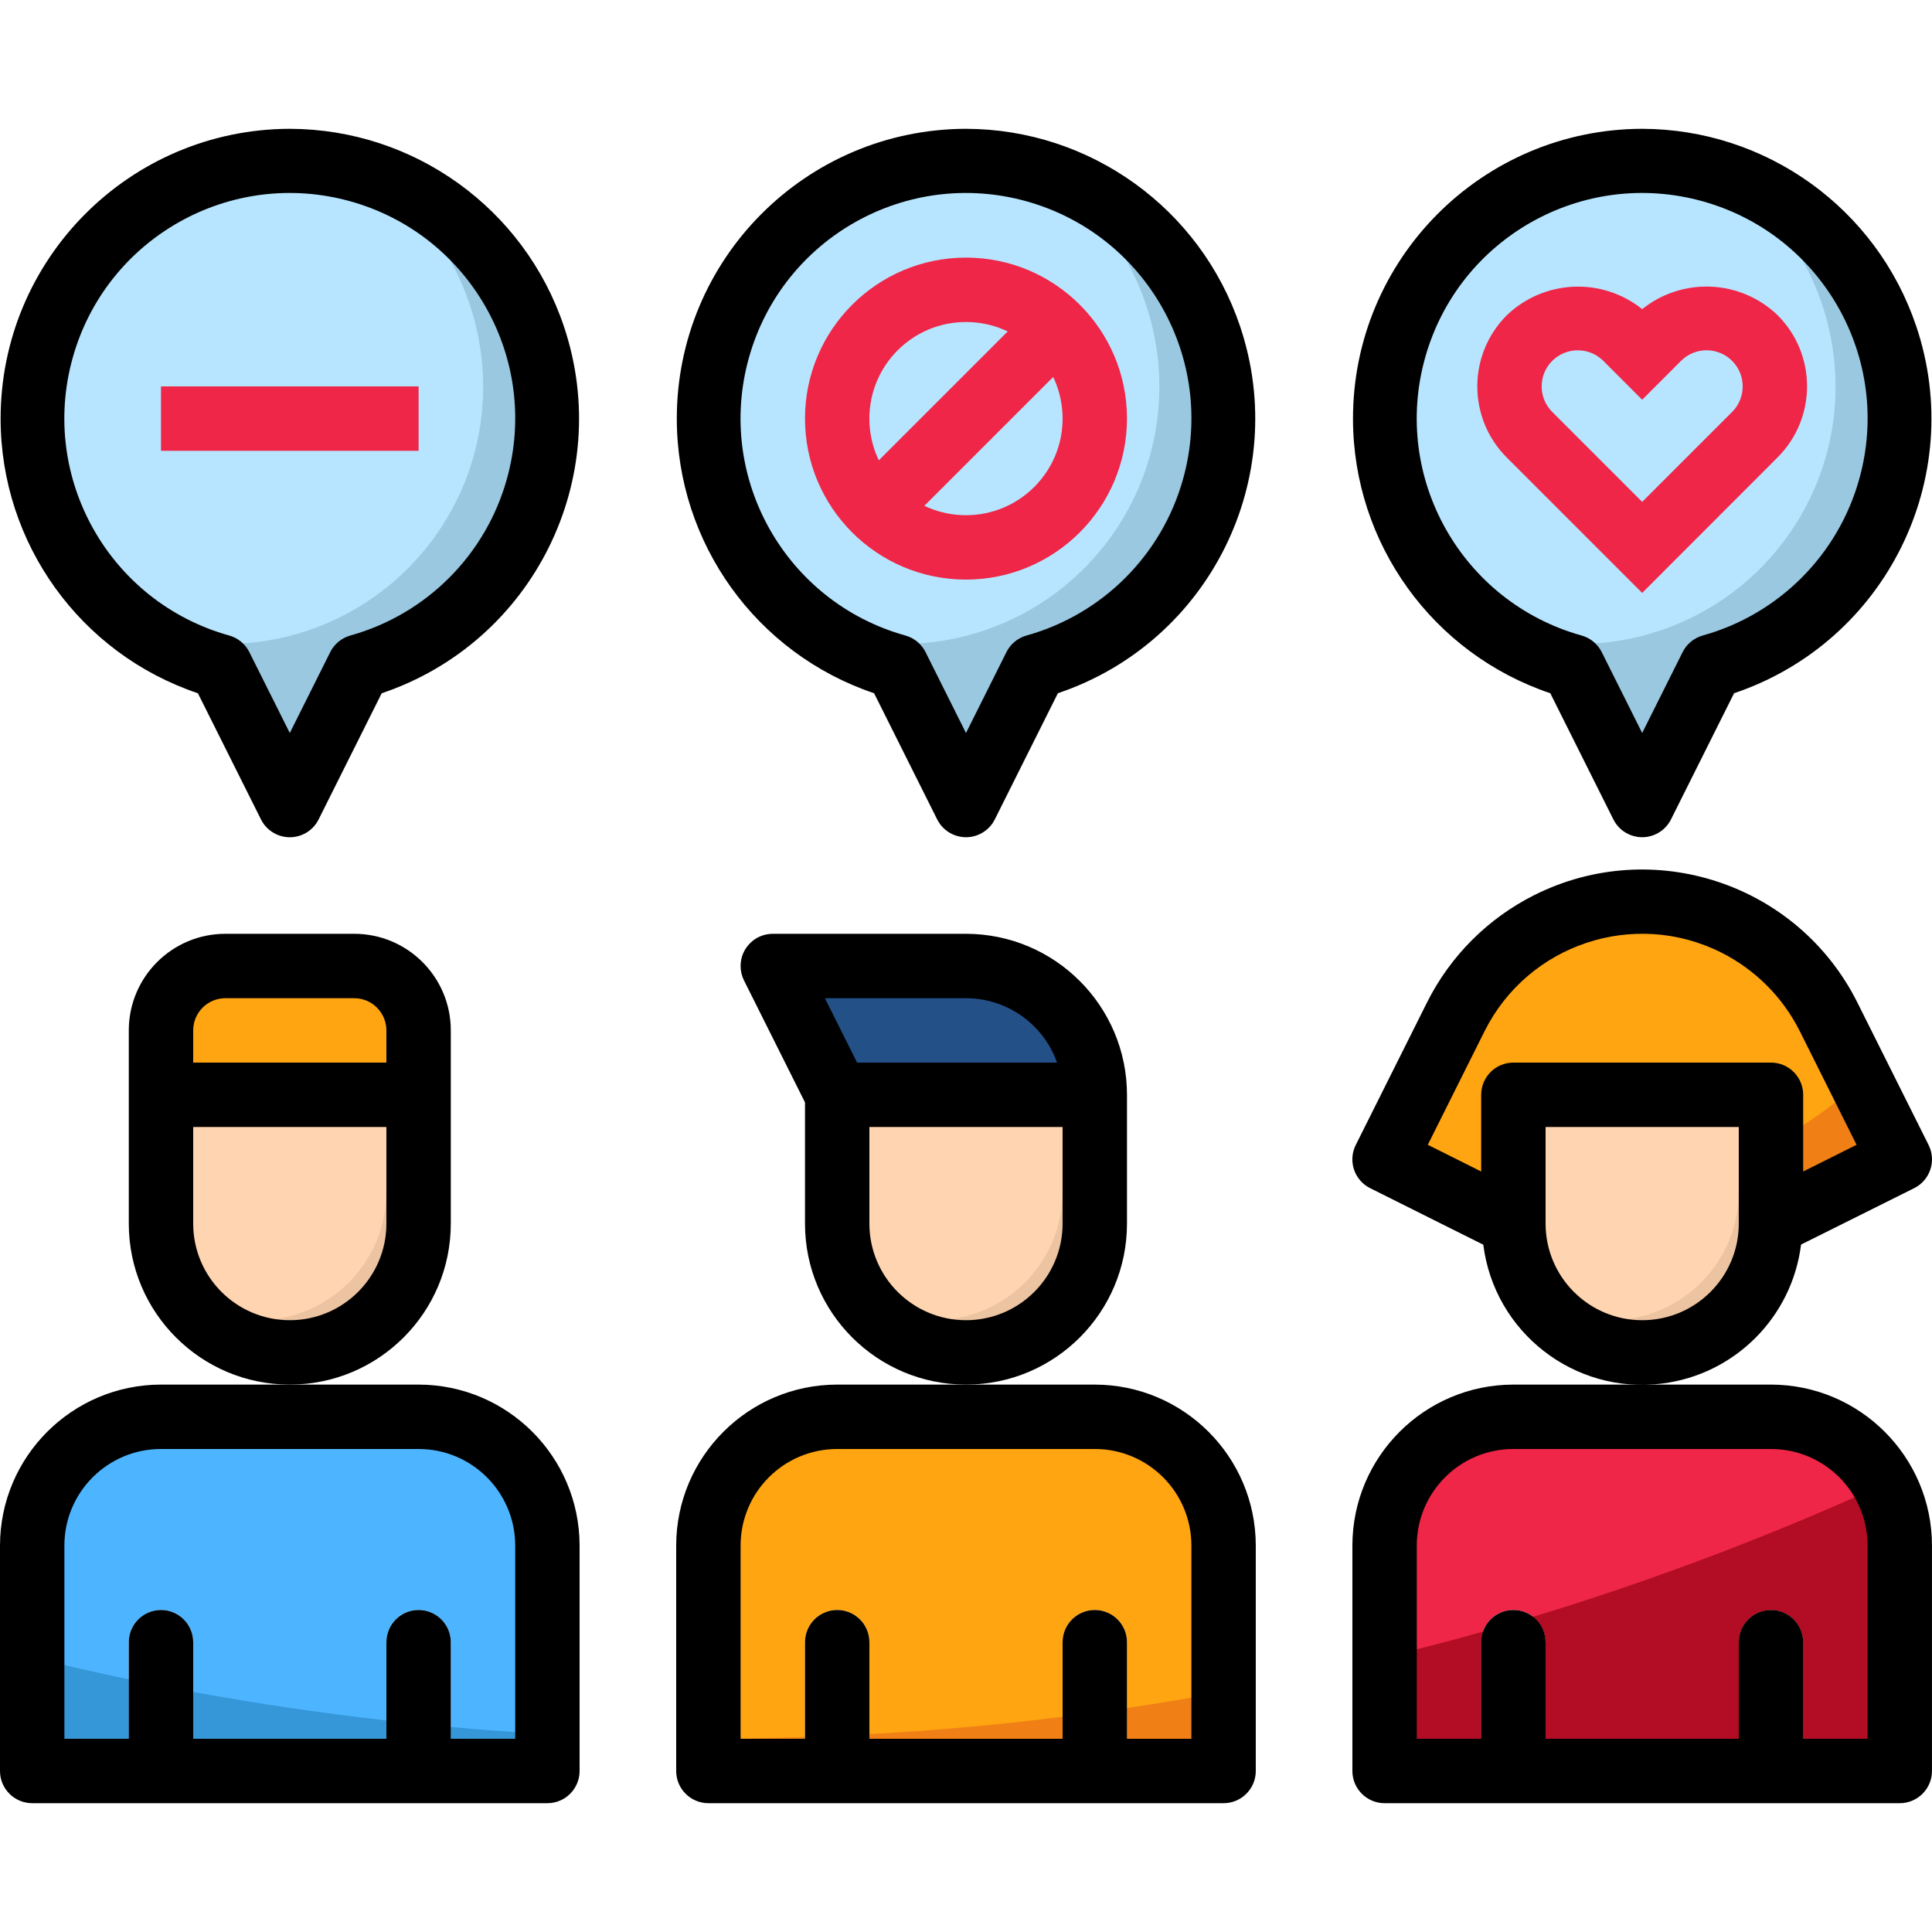 <?xml version="1.0" encoding="iso-8859-1"?>
<!-- Generator: Adobe Illustrator 19.0.0, SVG Export Plug-In . SVG Version: 6.00 Build 0)  -->
<svg version="1.1" id="Capa_1" xmlns="http://www.w3.org/2000/svg" xmlns:xlink="http://www.w3.org/1999/xlink" x="0px" y="0px"
	 viewBox="0 0 511.997 511.997" style="enable-background:new 0 0 511.997 511.997;" xml:space="preserve">
<path style="fill:#FFA511;" d="M290.128,375.463h-68.266c-18.85,0-34.133,15.283-34.133,34.133v59.732h25.6v-34.133
	c0-4.71,3.823-8.533,8.533-8.533s8.533,3.823,8.533,8.533v34.133h51.199v-34.133c0-4.71,3.823-8.533,8.533-8.533
	s8.533,3.823,8.533,8.533v34.133h25.6v-59.732C324.261,390.746,308.978,375.463,290.128,375.463z"/>
<path style="fill:#4DB5FF;" d="M110.931,375.463H42.666c-18.85,0-34.133,15.283-34.133,34.133v59.732h25.6v-34.133
	c0-4.71,3.823-8.533,8.533-8.533s8.533,3.823,8.533,8.533v34.133h51.199v-34.133c0-4.71,3.823-8.533,8.533-8.533
	s8.533,3.823,8.533,8.533v34.133h25.6v-59.732C145.064,390.746,129.781,375.463,110.931,375.463z"/>
<path style="fill:#EF2648;" d="M469.326,375.463H401.06c-18.85,0-34.133,15.283-34.133,34.133v59.732h25.6v-34.133
	c0-4.71,3.823-8.533,8.533-8.533s8.533,3.823,8.533,8.533v34.133h51.199v-34.133c0-4.71,3.823-8.533,8.533-8.533
	c4.71,0,8.533,3.823,8.533,8.533v34.133h25.6v-59.732C503.458,390.746,488.175,375.463,469.326,375.463z"/>
<path style="fill:#FFA511;" d="M469.326,324.264v-34.133H401.06v34.133l-34.133-17.066l18.867-37.734
	c9.352-18.705,28.475-30.532,49.399-30.532l0,0c20.923,0,40.046,11.818,49.399,30.532l18.867,37.734L469.326,324.264z"/>
<g>
	<path style="fill:#FFD4B0;" d="M469.326,290.131v34.133c0,18.85-15.283,34.133-34.133,34.133l0,0
		c-18.85,0-34.133-15.283-34.133-34.133v-34.133H469.326z"/>
	<path style="fill:#FFD4B0;" d="M221.863,290.131v34.133c0,18.85,15.283,34.133,34.133,34.133l0,0
		c18.85,0,34.133-15.283,34.133-34.133v-34.133H221.863z"/>
</g>
<path style="fill:#235087;" d="M221.863,290.131l-17.066-34.133h51.199c18.85,0,34.133,15.283,34.133,34.133H221.863z"/>
<path style="fill:#FFD4B0;" d="M110.931,290.131v34.133c0,18.85-15.283,34.133-34.133,34.133l0,0
	c-18.85,0-34.133-15.283-34.133-34.133v-34.133H110.931z"/>
<path style="fill:#FFA511;" d="M110.931,290.131H42.666v-17.066c0-9.429,7.637-17.066,17.066-17.066h34.133
	c9.429,0,17.066,7.637,17.066,17.066V290.131z"/>
<path style="fill:#B7E5FF;" d="M503.458,110.934c0.026-37.7-30.515-68.291-68.214-68.317c-37.708-0.017-68.291,30.523-68.317,68.223
	c-0.026,30.651,20.394,57.565,49.919,65.799l18.346,36.693l18.346-36.693C483.03,168.414,503.433,141.56,503.458,110.934z"/>
<path style="fill:#99C8E0;" d="M456.918,46.261c31.027,21.376,38.843,63.862,17.467,94.889
	c-17.254,25.036-48.998,35.635-77.831,25.984c6.195,4.267,13.047,7.475,20.292,9.506l18.346,36.693l18.346-36.693
	c36.292-10.086,57.531-47.675,47.453-83.967c-6.067-21.819-22.57-39.201-44.04-46.403L456.918,46.261z"/>
<path style="fill:#B7E5FF;" d="M324.261,110.934c0.026-37.7-30.515-68.291-68.214-68.317s-68.291,30.523-68.317,68.223
	c-0.026,30.651,20.394,57.565,49.919,65.799l18.346,36.693l18.346-36.693C303.833,168.414,324.236,141.56,324.261,110.934z"/>
<path style="fill:#99C8E0;" d="M277.721,46.261c31.027,21.376,38.843,63.862,17.467,94.889
	c-17.254,25.036-48.998,35.635-77.831,25.984c6.195,4.267,13.047,7.475,20.292,9.506l18.346,36.693l18.346-36.693
	c36.292-10.086,57.531-47.675,47.453-83.967c-6.067-21.819-22.57-39.201-44.04-46.403L277.721,46.261z"/>
<path style="fill:#B7E5FF;" d="M145.064,110.934c0.026-37.7-30.515-68.291-68.214-68.317S8.559,73.141,8.533,110.84
	c-0.026,30.651,20.394,57.565,49.919,65.799l18.346,36.693l18.346-36.693C124.636,168.414,145.039,141.56,145.064,110.934z"/>
<g>
	<path style="fill:#EF2648;" d="M435.193,157.133l-35.899-35.899c-10.393-10.402-10.393-27.264,0-37.666
		c9.856-9.48,25.216-10.18,35.899-1.647c10.675-8.55,26.035-7.859,35.899,1.613c10.393,10.402,10.393,27.264,0,37.666
		L435.193,157.133z M418.126,92.835c-5.282,0-9.566,4.275-9.574,9.557c0,2.543,1.007,4.975,2.807,6.775l23.833,23.833l23.833-23.833
		c3.738-3.738,3.738-9.796,0-13.534c-3.738-3.738-9.796-3.738-13.534,0l0,0l-10.3,10.3l-10.3-10.3
		C423.101,93.842,420.661,92.835,418.126,92.835z"/>
	<path style="fill:#EF2648;" d="M255.996,153.6c-23.56,0-42.666-19.106-42.666-42.666s19.106-42.666,42.666-42.666
		s42.666,19.106,42.666,42.666C298.636,134.486,279.547,153.575,255.996,153.6z M255.996,85.335c-14.139,0-25.6,11.46-25.6,25.6
		s11.46,25.6,25.6,25.6s25.6-11.46,25.6-25.6S270.135,85.335,255.996,85.335z"/>
	
		<rect x="219.785" y="102.398" transform="matrix(-0.707 0.707 -0.707 -0.707 515.437 8.362)" style="fill:#EF2648;" width="72.403" height="17.066"/>
	<rect x="42.666" y="102.401" style="fill:#EF2648;" width="68.266" height="17.066"/>
</g>
<path style="fill:#99C8E0;" d="M98.524,46.261c31.027,21.376,38.843,63.862,17.467,94.889
	c-17.254,25.036-48.998,35.635-77.831,25.984c6.195,4.267,13.047,7.475,20.292,9.506l18.346,36.693l18.346-36.693
	c36.292-10.086,57.531-47.675,47.453-83.967c-6.067-21.819-22.57-39.201-44.04-46.403L98.524,46.261z"/>
<path style="fill:#EDC4A2;" d="M102.398,315.731c0.026,18.824-15.215,34.107-34.03,34.133c-6.997,0.009-13.824-2.133-19.567-6.144
	c10.786,15.462,32.059,19.259,47.521,8.473c9.131-6.366,14.583-16.793,14.609-27.929v-34.133h-8.533V315.731z"/>
<path style="fill:#F08015;" d="M100.862,257.534c1.007,2.193,1.527,4.582,1.536,6.997v25.6h8.533v-17.066
	C110.914,266.366,106.981,260.291,100.862,257.534z"/>
<path style="fill:#EDC4A2;" d="M281.595,290.131v25.6c0.026,18.824-15.215,34.107-34.03,34.133
	c-6.997,0.009-13.824-2.133-19.567-6.144c10.786,15.462,32.059,19.259,47.521,8.473c9.13-6.366,14.583-16.793,14.609-27.929v-34.133
	H281.595z"/>
<path style="fill:#163768;" d="M281.595,290.131h8.533c0-11.17-5.487-21.632-14.669-27.997c3.994,5.709,6.135,12.501,6.135,19.464
	V290.131z"/>
<path style="fill:#EDC4A2;" d="M460.792,290.131v25.6c0.026,18.824-15.215,34.107-34.03,34.133
	c-6.997,0.009-13.824-2.133-19.567-6.144c10.786,15.462,32.059,19.259,47.521,8.473c9.131-6.366,14.583-16.793,14.609-27.929
	v-34.133H460.792z"/>
<g>
	<path style="fill:#F08015;" d="M368.557,303.938l-1.63,3.26l34.133,17.066v-9.975C389.753,312.548,378.788,309.058,368.557,303.938
		z"/>
	<path style="fill:#F08015;" d="M469.326,303.153v21.111l34.133-17.066l-10.393-20.778
		C485.923,293.015,477.935,298.639,469.326,303.153z"/>
	<path style="fill:#F08015;" d="M187.73,469.328h25.6v-9.011c-8.533,0.282-17.066,0.478-25.6,0.478V469.328z"/>
	<path style="fill:#F08015;" d="M230.396,469.328h51.199v-14.361c-16.896,2.108-33.962,3.635-51.199,4.599V469.328z"/>
	<path style="fill:#F08015;" d="M298.662,469.328h25.6v-20.949c-8.482,1.553-17.015,2.978-25.6,4.267V469.328z"/>
</g>
<g>
	<path style="fill:#3596D8;" d="M119.465,469.328h25.6v-9.762c-8.576-0.486-17.109-1.118-25.6-1.894V469.328z"/>
	<path style="fill:#3596D8;" d="M8.533,469.328h25.6v-24.285c-8.593-1.783-17.118-3.746-25.6-5.82V469.328z"/>
	<path style="fill:#3596D8;" d="M51.199,469.328h51.199V455.94c-17.246-1.954-34.312-4.471-51.199-7.56V469.328z"/>
</g>
<g>
	<path style="fill:#B20D24;" d="M366.927,469.328h25.6v-34.133c0.026-0.973,0.222-1.929,0.572-2.833
		c-8.653,2.458-17.391,4.71-26.171,6.827V469.328z"/>
	<path style="fill:#B20D24;" d="M409.593,435.195v34.133h51.199v-34.133c0-4.71,3.823-8.533,8.533-8.533
		c4.71,0,8.533,3.823,8.533,8.533v34.133h25.6v-59.732c-0.034-5.692-1.502-11.281-4.267-16.256
		c-30.19,13.773-61.26,25.523-93.012,35.157C408.313,430.067,409.576,432.55,409.593,435.195z"/>
</g>
<path d="M298.662,324.264v-34.133c-0.026-23.552-19.114-42.64-42.666-42.666h-51.199c-4.71,0-8.533,3.814-8.533,8.533
	c0,1.323,0.307,2.637,0.896,3.814l16.17,32.332v32.119c0,23.56,19.106,42.666,42.666,42.666S298.662,347.833,298.662,324.264z
	 M255.996,264.532c10.846,0.017,20.514,6.844,24.14,17.066h-53l-8.533-17.066H255.996z M281.595,324.264
	c0,14.139-11.46,25.6-25.6,25.6s-25.6-11.46-25.6-25.6v-25.6h51.199V324.264z"/>
<path d="M290.128,366.93h-68.266c-23.552,0.026-42.64,19.114-42.666,42.666v59.732c0,4.71,3.823,8.533,8.533,8.533h136.531
	c4.71,0,8.533-3.823,8.533-8.533v-59.732C332.769,386.044,313.68,366.964,290.128,366.93z M315.728,460.795h-17.066v-25.6
	c0-4.71-3.823-8.533-8.533-8.533s-8.533,3.823-8.533,8.533v25.6h-51.199v-25.6c0-4.71-3.823-8.533-8.533-8.533
	s-8.533,3.823-8.533,8.533v25.6h-17.066v-51.199c0-14.14,11.46-25.6,25.6-25.6h68.266c14.14,0,25.6,11.46,25.6,25.6V460.795z"/>
<path d="M119.465,324.264v-51.199c0-14.139-11.46-25.6-25.6-25.6H59.732c-14.139,0-25.6,11.46-25.6,25.6v51.199
	c0,23.56,19.106,42.666,42.666,42.666S119.465,347.833,119.465,324.264z M51.199,273.065c0-4.71,3.823-8.533,8.533-8.533h34.133
	c4.71,0,8.533,3.823,8.533,8.533v8.533H51.199V273.065z M102.398,324.264c0,14.139-11.46,25.6-25.6,25.6s-25.6-11.46-25.6-25.6
	v-25.6h51.199V324.264z"/>
<path d="M110.931,366.93H42.666C19.114,366.956,0.026,386.044,0,409.596v59.732c0,4.71,3.823,8.533,8.533,8.533h136.531
	c4.71,0,8.533-3.823,8.533-8.533v-59.732C153.572,386.044,134.483,366.964,110.931,366.93z M136.531,460.795h-17.066v-25.6
	c0-4.71-3.823-8.533-8.533-8.533s-8.533,3.823-8.533,8.533v25.6H51.199v-25.6c0-4.71-3.823-8.533-8.533-8.533
	s-8.533,3.823-8.533,8.533v25.6H17.066v-51.199c0-14.14,11.46-25.6,25.6-25.6h68.266c14.139,0,25.6,11.46,25.6,25.6V460.795z"/>
<path d="M477.295,329.819l29.977-14.942c4.215-2.108,5.931-7.228,3.823-11.443c0,0,0,0,0-0.009l-18.867-37.734
	c-15.752-31.496-54.058-44.27-85.554-28.518c-12.339,6.169-22.348,16.179-28.518,28.518l-18.867,37.734
	c-2.108,4.215-0.401,9.344,3.814,11.452c0,0,0,0,0.009,0l29.977,14.984c2.927,23.253,24.158,39.731,47.41,36.795
	c19.234-2.423,34.372-17.57,36.795-36.795L477.295,329.819z M393.423,273.278c11.537-23.065,39.594-32.418,62.659-20.881
	c9.037,4.523,16.358,11.844,20.881,20.881l15.044,30.105l-14.148,7.074v-20.326c0-4.71-3.823-8.533-8.533-8.533H401.06
	c-4.71,0-8.533,3.823-8.533,8.533v20.326l-14.148-7.074L393.423,273.278z M435.193,349.864c-14.139,0-25.6-11.46-25.6-25.6v-25.6
	h51.199v25.6C460.792,338.403,449.332,349.864,435.193,349.864z"/>
<path d="M469.326,366.93H401.06c-23.552,0.026-42.64,19.114-42.666,42.666v59.732c0,4.71,3.823,8.533,8.533,8.533h136.531
	c4.71,0,8.533-3.823,8.533-8.533v-59.732C511.966,386.044,492.877,366.964,469.326,366.93z M494.925,460.795h-17.066v-25.6
	c0-4.71-3.823-8.533-8.533-8.533c-4.71,0-8.533,3.823-8.533,8.533v25.6h-51.199v-25.6c0-4.71-3.823-8.533-8.533-8.533
	s-8.533,3.823-8.533,8.533v25.6H375.46v-51.199c0-14.14,11.46-25.6,25.6-25.6h68.266c14.139,0,25.6,11.46,25.6,25.6V460.795z"/>
<path d="M76.799,34.135C34.38,34.229,0.077,68.686,0.162,111.105c0.068,32.904,21.094,62.113,52.283,72.617l16.717,33.433
	c2.099,4.215,7.228,5.931,11.443,3.831c1.655-0.828,3.004-2.167,3.831-3.831l16.717-33.433
	c40.191-13.542,61.806-57.104,48.264-97.295C138.912,55.238,109.703,34.212,76.799,34.135z M92.858,168.414
	c-2.321,0.649-4.267,2.244-5.342,4.403l-10.718,21.435l-10.718-21.435c-1.075-2.15-3.021-3.755-5.342-4.403
	c-31.778-8.866-50.346-41.821-41.471-73.59s41.821-50.346,73.59-41.471s50.346,41.821,41.471,73.59
	C128.715,147.072,112.988,162.799,92.858,168.414z"/>
<path d="M255.996,34.135c-42.419,0.094-76.722,34.551-76.637,76.961c0.068,32.904,21.094,62.113,52.283,72.617l16.717,33.433
	c2.099,4.215,7.228,5.931,11.443,3.831c1.655-0.828,3.004-2.167,3.831-3.831l16.717-33.433
	c40.191-13.542,61.806-57.104,48.264-97.295C318.109,55.238,288.9,34.212,255.996,34.135z M272.055,168.414
	c-2.321,0.649-4.267,2.244-5.342,4.403l-10.718,21.435l-10.718-21.435c-1.075-2.159-3.021-3.755-5.342-4.403
	c-31.778-8.866-50.346-41.821-41.471-73.59s41.821-50.346,73.59-41.471s50.346,41.821,41.471,73.59
	C307.912,147.072,292.185,162.799,272.055,168.414z"/>
<path d="M435.193,34.135c-42.418,0.094-76.722,34.551-76.637,76.961c0.068,32.904,21.094,62.113,52.283,72.617l16.717,33.433
	c2.099,4.215,7.228,5.931,11.443,3.831c1.655-0.828,3.004-2.167,3.831-3.831l16.717-33.433
	c40.191-13.542,61.806-57.104,48.264-97.295C497.306,55.238,468.097,34.212,435.193,34.135z M451.252,168.414
	c-2.321,0.649-4.267,2.244-5.342,4.403l-10.718,21.435l-10.718-21.435c-1.075-2.159-3.021-3.755-5.342-4.403
	c-31.778-8.866-50.346-41.821-41.471-73.59c8.866-31.778,41.821-50.346,73.59-41.471s50.346,41.821,41.471,73.59
	C487.109,147.072,471.382,162.799,451.252,168.414z"/>
<g>
</g>
<g>
</g>
<g>
</g>
<g>
</g>
<g>
</g>
<g>
</g>
<g>
</g>
<g>
</g>
<g>
</g>
<g>
</g>
<g>
</g>
<g>
</g>
<g>
</g>
<g>
</g>
<g>
</g>
</svg>
